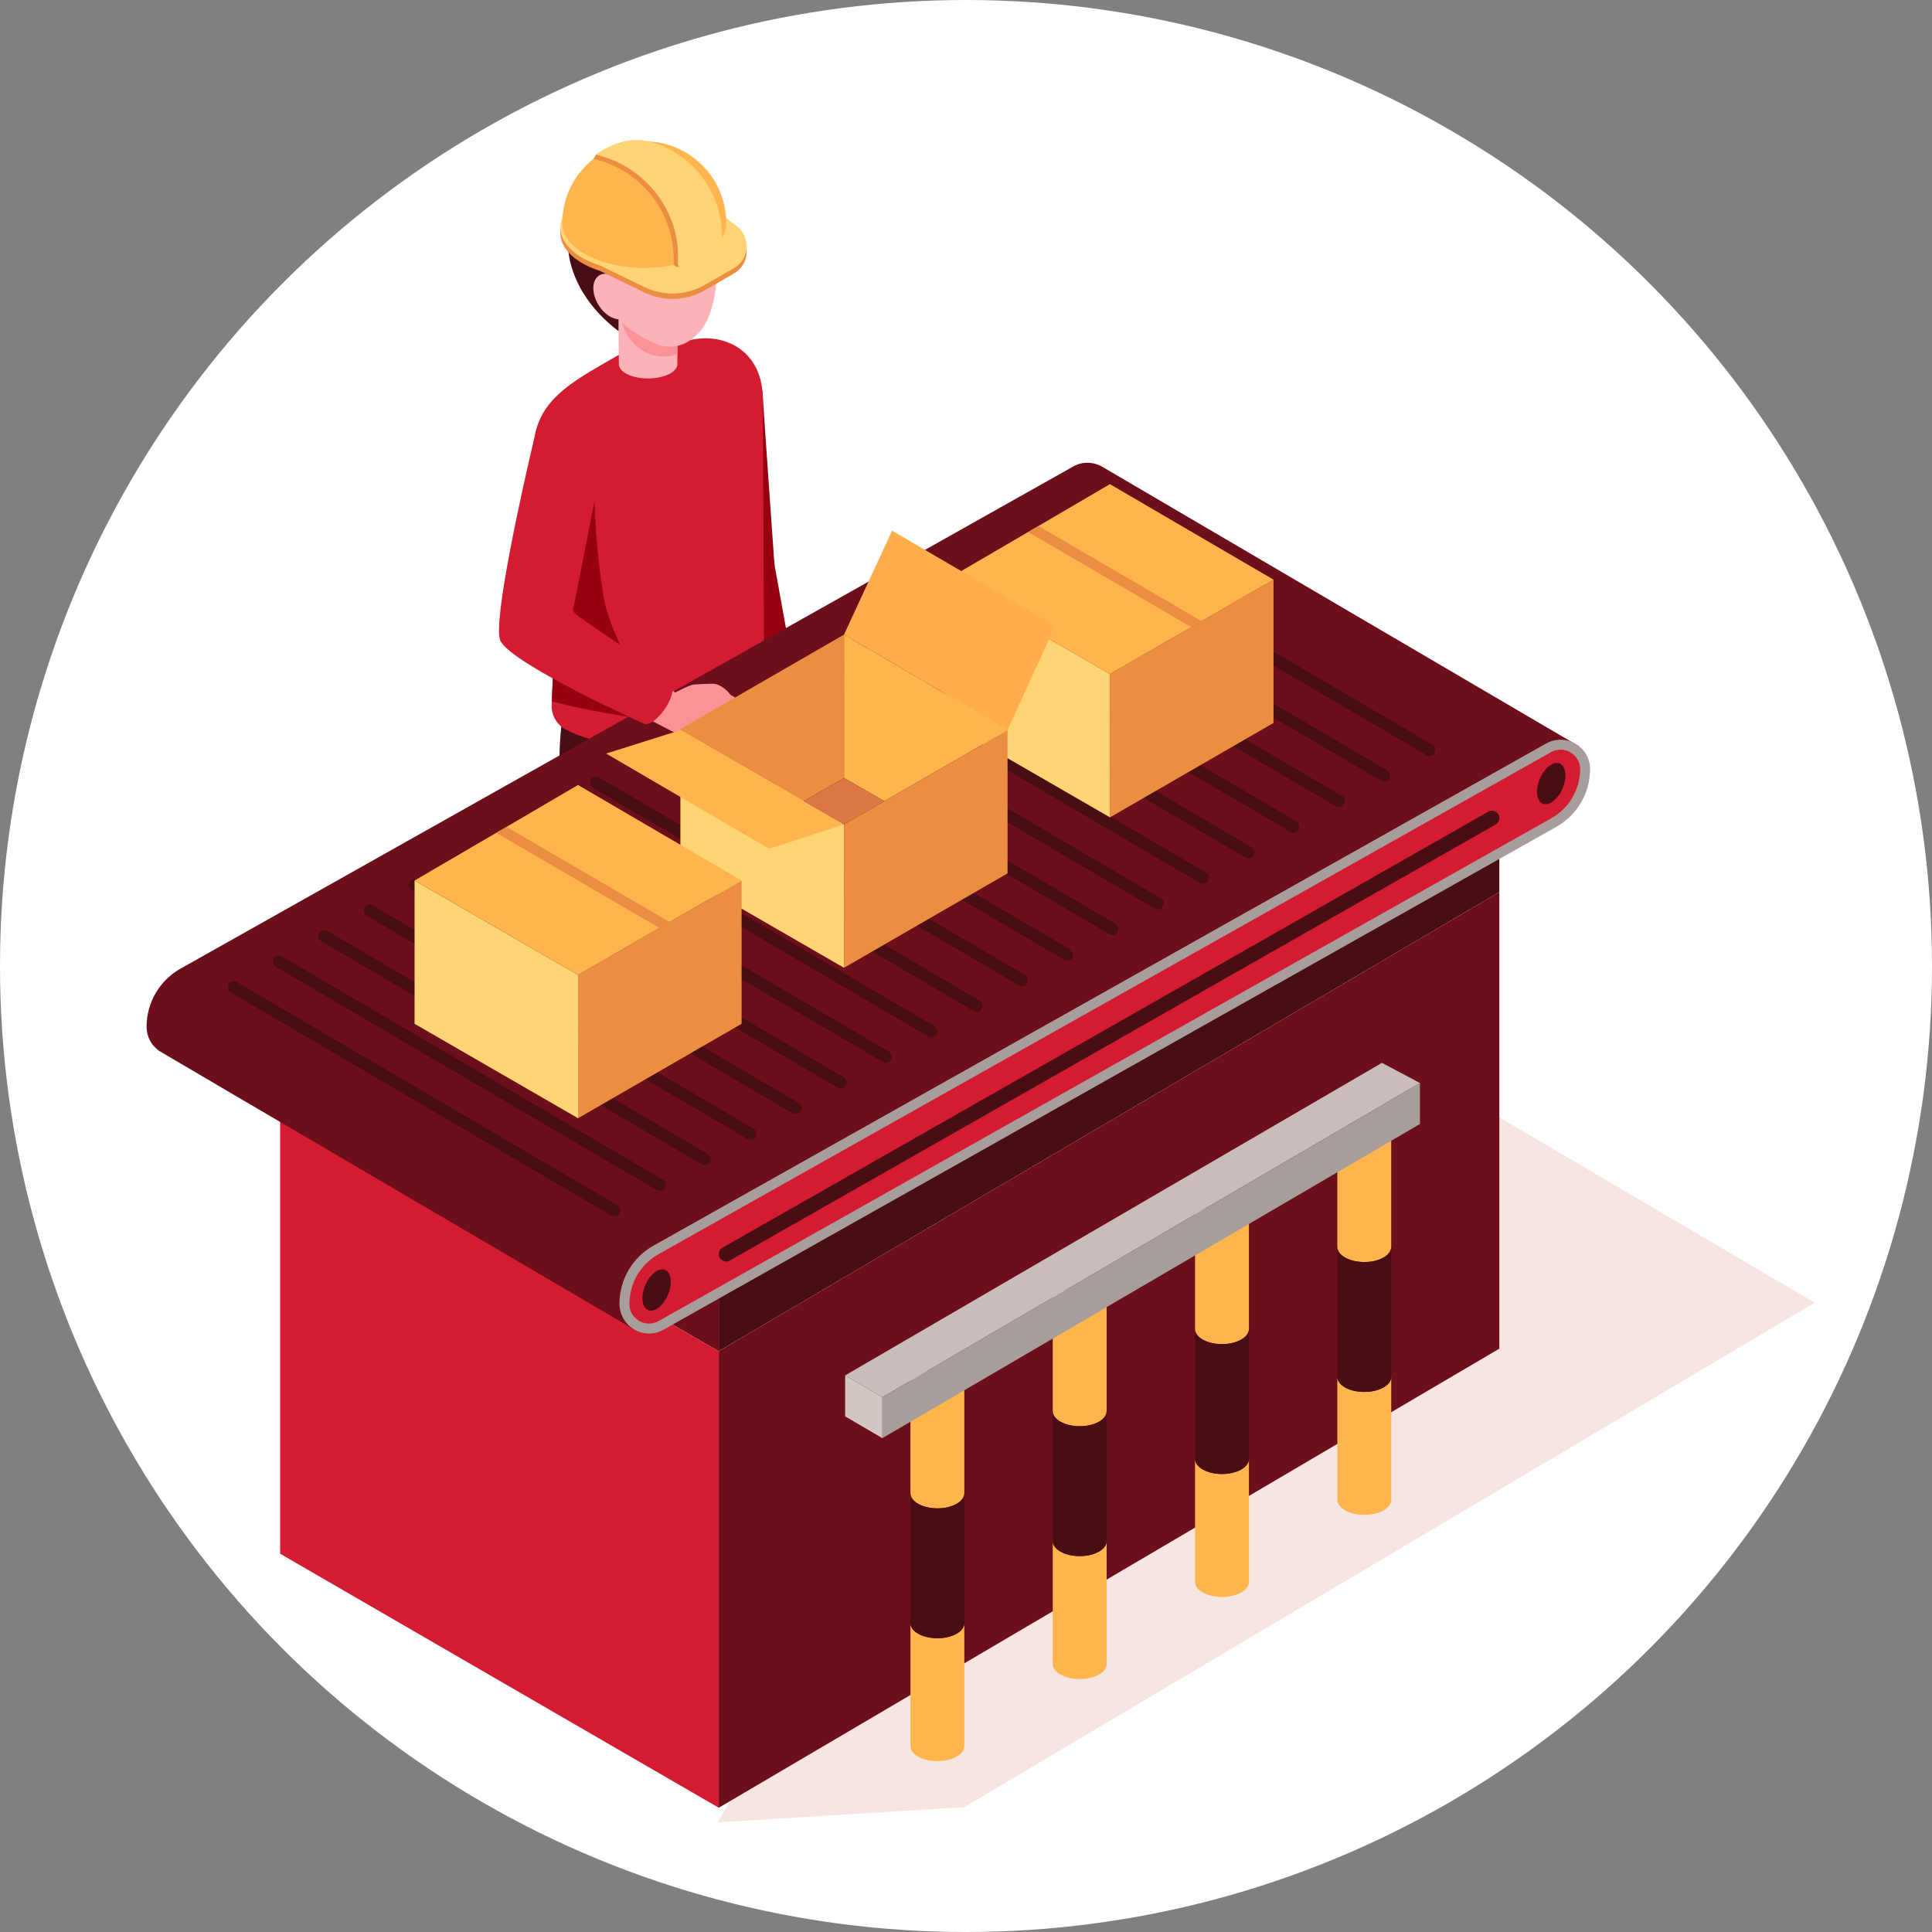 <?xml version="1.0" encoding="UTF-8"?><svg xmlns="http://www.w3.org/2000/svg" width="200" height="200" xmlns:xlink="http://www.w3.org/1999/xlink" viewBox="0 0 200 200"><rect x="0" y="0" width="200" height="200" fill="#808080" stroke="none"/><defs><clipPath id="d"><circle cx="100" cy="100" r="100" fill="none"/></clipPath></defs><g isolation="isolate"><g id="c"><circle cx="100" cy="100" r="100" fill="#fff"/><g clip-path="url(#d)"><path d="M138.442,105.806l-91.701,53.067c-2.245,1.305-2.24,4.55.009,5.848l31.014,17.986-3.467,5.943,25.529-1.576,88.029-52.219-49.414-29.049Z" fill="#f7e5e2" mix-blend-mode="multiply"/><path d="M82.665,78.74c.218,1.589-.198,3.221-1.227,4.453-.202.242-.379.417-.494.451-1.721.479-2.581-5.659-2.581-5.659,0,0-.428,1.303-.534,1.736-.128.492-.551.723-.886.704-.731-.046-.702-.762-.573-1.116l.437-3.154c.061-.438.197-.852.389-1.23l.387-.771c.409-.83.6-1.775.514-2.717l-.183-2.209,3.157.548.746,3.013c.224,1.08.392,2.261.499,3.436l.346,2.516Z" fill="#fcbac0"/><path d="M80.214,58.673c-.035-.26-.062-.514-.083-.776-.167-2.415-1.063-15.062-1.203-17.426l-8.577,1.413,2.58,16.6c.056.57.153,1.147.284,1.72l3.678,13.509c1.466.871,4.762-.134,5.771-1.478l-2.45-13.562Z" fill="#96020e"/><path d="M59.757,134.638c.636-2.058,2.246-3.388,3.596-2.97,1.35.417,1.523,2.315,1.291,4.482-.043.404-.275.748-.457,1.074-.383.689-.564,1.469-.555,2.257.006.606-.086,1.256-.288,1.911-.434,1.405-1.836,2.333-2.864,2.844-.863.429-1.909.052-2.318-.82-.572-1.217-.858-3.054-.05-4.515.33-.597,1.526-3.876,1.645-4.263Z" fill="#490d14"/><path d="M73.791,131.422c.331.237.803.797,1.146,1.157.799.838,1.91,1.329,3.045,1.727,1.566.55,2.834.669,3.737.436.874-.226,1.244-1.259.73-2-.497-.716-1.423-1.673-2.658-2.755-.707-.619-1.366-1.184-1.893-1.633-.748-.637-1.224-1.539-1.314-2.517-.049-.535-.116-1.016-.2-1.048-1.913-.726-4.638-.326-5.126.599,0,0-.542,2.844-.542,3.546,0,.447.136,1.192.96,1.508.513.197,1.341.428,2.115.982Z" fill="#490d14"/><path d="M61.172,63.622l-1.548,4.623c-1.22,3.643-1.793,7.47-1.695,11.311.381,14.903,1.4,54.826,1.4,54.826,0,1.702,6.434,1.859,6.413-.346l3.384-49.939,1.329,42.092c-.018,2.072,7.145,1.569,7.027-.158l1.003-56.022c.019-.973-.074-1.944-.276-2.896l-17.038-3.491Z" fill="#490d14"/><path d="M69.126,84.36l1.371-.839c.768-.47,1.749.113,1.704,1.012l-2.158,22.081-.917-22.255Z" fill="#490d14"/><path d="M79.111,71.529c0,7.168-15.991,6.814-20.781,3.841-.82-.514-1.254-1.447-1.221-2.395l.016-.37.707-16.827-1.88-6.188-.772-2.571c0-.595.051-1.156.132-1.67.514-3.15,2.553-4.919,5.622-6.8.354-.209.707-.418,1.093-.643l5.481-3.166c.273-.145,2.33.981,2.604.884.707-.305,1.446-.482,2.17-.562,3.391-.354,6.686,1.687,6.686,6.284l.144,30.183Z" fill="#d31c32"/><path d="M70.124,35.33v2.349c0,.467-.429.906-1.212,1.196-1.346.493-3.234.37-4.253-.289-.397-.263-.59-.579-.59-.906-.032,0-.032-6.13-.032-6.13l1.775-1.979.161-.182.145.118,3.513,3.154.493,2.671Z" fill="#fbb2b8"/><path d="M70.124,35.33v1.341c-.091.032-.182.059-.274.081-.198.054-.338.08-.477.102-2.692.434-5.09-1.807-5.09-4.543v-.761l1.775-1.979.059-.064,3.513,3.154.493,2.671Z" fill="#fa9398"/><path d="M73.834,25.169c.703,2.672.392,7.267-1.501,9.279-1.171,1.245-2.464,1.688-3.976,1.299-.594-.153-3.237-1.329-4.789-3.205-1.016-1.228-1.734-2.586-2.085-3.818-1.235-4.347.843-7.761,4.316-8.775,6.379-1.863,7.087,1.617,8.035,5.22Z" fill="#fbb2b8"/><path d="M58.952,23.538c-.634,2.757.436,7.214,5.085,10.746v-3.445c-.334-.561-1.754-.87-1.766-1.593-.012-.435.689-.468,1.249-.039.026.008.062.033.084.054.237.216.233-.534.679-.485.721.089,1.759.318,1.674-.398-.549-5.071,5.036-4.516,6.787-5.596.403.712,1.089,2.387,1.089,2.387.054-.703-.131-1.564-.194-2.446-.194-2.303-1.944-4.17-4.188-4.548-.354-.064-.743-.11-1.153-.134-5.657-.319-8.707,2.771-9.346,5.497Z" fill="#490d14"/><path d="M64.794,29.826c.741,1.208.705,2.577-.079,3.058-.784.481-2.021-.108-2.761-1.316s-.705-2.577.079-3.058c.784-.481,2.021.108,2.761,1.316Z" fill="#fbb2b8"/><path d="M58.008,24.111c0-2.496,3.623-4.52,8.092-4.52,3.068,0,5.736.954,7.108,2.359l.289-.143,2.798,2.188c1.454,1.137,1.297,3.383-.302,4.306l-3.019,1.743c-1.925,1.111-4.276,1.196-6.276.226l-4.602-2.233c-2.441-.778-4.089-2.243-4.089-3.925Z" fill="#ec8e41"/><path d="M58.008,23.552c0-2.497,3.623-4.52,8.092-4.52,3.068,0,5.736.954,7.108,2.359l.289-.143,2.798,2.188c1.454,1.137,1.297,3.383-.302,4.306l-3.019,1.743c-1.925,1.111-4.276,1.196-6.276.226l-4.602-2.233c-2.441-.778-4.089-2.243-4.089-3.925Z" fill="#ffd474"/><path d="M58.202,23.118c0,2.547,3.802,4.61,8.492,4.61,1.053,0,2.057-.104,2.988-.294,2.008-.41,3.662-1.226,4.611-2.261.576-.618.893-1.315.893-2.056,0-4.69-3.802-8.492-8.492-8.492-.429,0-.857.031-1.267.092-1.494.227-2.853.833-3.986,1.727-1.971,1.555-3.239,3.967-3.239,6.674Z" fill="#ffb54d"/><path d="M69.737,26.853c0,.082-.01.196-.021.301-.019.185.083.362.255.433.188.077.536.027.536.027,1.589-.726,2.942-1.521,3.785-2.441.149-5.33-3.757-9.77-8.866-10.456-1.337.203-2.673.553-3.728,1.297l-.258.429c4.751,1.078,8.296,5.333,8.296,10.409Z" fill="#ec8e41"/><path d="M70.189,26.49c0,.12-.007.488-.021.798-.01.221.195.395.409.343,1.612-.387,2.965-1.041,3.861-1.857.206-.188.31-.464.311-.743.001-.226.001-.463.001-.518,0-4.473-2.856-8.271-6.848-9.672-1.231-.432-2.572-.47-3.811-.061-.88.29-1.712.7-2.392,1.237,4.751,1.078,8.49,5.399,8.49,10.474Z" fill="#ffd474"/><path d="M57.125,72.606l.707-16.827-1.88-6.188c1.125,0,2.105.113,2.138.466.209,2.234,1.43,13.323,1.607,15.638.016.225.177.37.386.466.386.193,2.716.9,5.143,1.639l.884,6.573c-2.764-.434-6.316-1.045-8.984-1.768Z" fill="#96020e"/><path d="M54.608,67.963c-1.182-1.517.832-21.296,1.327-21.301,0,0,1.394-.004,2.787.103.818.063,2.099.318,2.782.765,0,0-.215,6.984.953,14.083.653,3.968,2.425,5.126,1.58,6.579-1.269,2.184-7.261,2.551-9.428-.23Z" fill="#96020e"/><polygon points="99.634 67.026 145.366 92.666 74.406 134.069 28.998 107.779 99.634 67.026" fill="#2e3666"/><polygon points="74.406 134.069 74.406 139.868 155.211 92.344 155.211 86.545 74.406 134.069" fill="#490d14"/><polygon points="74.406 187.137 155.211 139.611 155.211 92.344 74.406 139.868 74.406 187.137" fill="#6d0f1a"/><polygon points="28.998 107.779 28.998 113.602 74.407 139.891 74.406 134.069 28.998 107.779" fill="#6d0f1a"/><polygon points="28.998 160.839 74.406 187.137 74.407 139.891 28.998 113.602 28.998 160.839" fill="#d31c32"/><path d="M114.002,48.259c-.865-.452-1.937-.513-2.907.034L18.672,100.282c-2.142,1.211-3.475,3.473-3.497,5.934-.01,1.151.536,2.036,1.314,2.58-.006.018,49.144,28.827,49.144,28.827l.326.003,97.507-60.369-49.464-28.998Z" fill="#6d0f1a"/><path d="M67.624,128.961c-2.142,1.211-3.475,3.473-3.497,5.934-.021,2.422,2.518,3.915,4.567,2.752l92.419-52.053c2.141-1.211,3.472-3.473,3.494-5.932.02-2.352-2.51-3.845-4.559-2.691l-92.424,51.99Z" fill="#a79d9b"/><path d="M67.189,137.02c-.538,0-1.069-.223-1.455-.612-.267-.269-.584-.738-.578-1.439.019-2.152,1.158-4.086,2.974-5.112l92.421-51.988c.315-.177.648-.266.994-.266.539,0,1.069.223,1.454.612.267.269.585.738.578,1.439-.018,2.084-1.156,4.018-2.971,5.044l-92.416,52.052c-.318.181-.653.271-1.001.271Z" fill="#d31c32"/><path d="M159.111,81.961c0,1.083.658,1.581,1.47,1.112.812-.469,1.471-1.727,1.471-2.81s-.658-1.581-1.471-1.112c-.812.469-1.47,1.727-1.47,2.81Z" fill="#490d14"/><path d="M66.502,134.391c0,1.083.658,1.581,1.471,1.112.812-.469,1.47-1.727,1.47-2.81s-.658-1.581-1.47-1.112c-.812.469-1.471,1.727-1.471,2.81Z" fill="#490d14"/><path d="M138.592,83.555c-.105-.001-.212-.029-.309-.086l-39.395-23.095c-.296-.174-.396-.556-.222-.854.175-.297.554-.396.854-.223l39.395,23.095c.296.174.396.556.222.854-.117.199-.328.31-.544.308Z" fill="#490d14"/><path d="M133.904,86.202c-.105-.001-.212-.029-.309-.085l-39.395-23.095c-.296-.174-.396-.556-.222-.854.174-.297.555-.396.854-.222l39.395,23.094c.296.174.396.556.223.854-.117.2-.328.31-.544.308Z" fill="#490d14"/><path d="M129.216,88.85c-.105-.001-.212-.029-.309-.086l-39.395-23.095c-.296-.174-.396-.556-.222-.854.175-.297.557-.396.854-.223l39.395,23.095c.296.174.396.556.223.854-.117.2-.328.31-.544.308Z" fill="#490d14"/><path d="M124.529,91.498c-.105-.001-.211-.029-.309-.086l-39.395-23.095c-.296-.174-.396-.556-.222-.854.174-.296.555-.397.854-.222l39.395,23.095c.296.174.396.556.222.854-.117.199-.328.31-.544.308Z" fill="#490d14"/><path d="M101.09,104.737c-.105-.001-.211-.029-.309-.086l-39.395-23.095c-.296-.174-.396-.556-.223-.854.175-.298.557-.397.854-.223l39.395,23.095c.296.174.396.556.222.854-.117.199-.328.31-.544.308Z" fill="#490d14"/><path d="M96.403,107.385c-.105-.001-.212-.029-.309-.086l-39.396-23.095c-.296-.174-.396-.556-.222-.854.175-.296.555-.395.854-.222l39.396,23.095c.296.174.396.556.222.854-.117.199-.328.31-.544.308Z" fill="#490d14"/><path d="M91.715,110.033c-.105-.001-.212-.029-.309-.086l-39.395-23.094c-.296-.174-.396-.556-.223-.854.175-.297.556-.395.854-.222l39.395,23.094c.296.174.396.556.222.854-.117.199-.328.31-.544.308Z" fill="#490d14"/><path d="M87.027,112.681c-.105-.001-.212-.029-.309-.086l-39.396-23.095c-.296-.174-.396-.556-.223-.854.175-.297.555-.395.854-.222l39.396,23.095c.296.174.396.556.223.854-.117.199-.328.31-.544.308Z" fill="#490d14"/><path d="M82.339,115.329c-.105-.001-.212-.029-.309-.086l-39.395-23.095c-.296-.174-.396-.556-.222-.854.175-.296.556-.396.854-.222l39.395,23.095c.296.174.396.556.222.854-.117.2-.328.31-.544.308Z" fill="#490d14"/><path d="M77.651,117.977c-.105-.001-.212-.029-.309-.086l-39.395-23.095c-.296-.174-.396-.556-.223-.854.175-.296.555-.395.854-.223l39.395,23.095c.296.174.396.556.222.854-.117.2-.328.31-.544.308Z" fill="#490d14"/><path d="M72.964,120.625c-.105-.001-.212-.029-.309-.086l-39.395-23.095c-.296-.174-.396-.556-.222-.854.175-.297.556-.395.854-.222l39.395,23.095c.296.174.396.556.223.854-.117.199-.328.31-.544.308Z" fill="#490d14"/><path d="M68.276,123.272c-.105-.001-.212-.028-.309-.086l-39.395-23.094c-.296-.174-.396-.556-.222-.854.174-.297.555-.395.854-.222l39.395,23.094c.296.175.396.555.223.853-.117.2-.328.31-.544.308Z" fill="#490d14"/><path d="M63.589,125.92c-.105-.001-.212-.028-.309-.086l-39.395-23.095c-.296-.174-.396-.556-.222-.854.175-.297.556-.395.854-.222l39.395,23.095c.296.175.396.555.223.853-.117.2-.328.31-.544.309Z" fill="#490d14"/><path d="M119.841,94.146c-.105-.001-.211-.029-.309-.086l-39.395-23.095c-.296-.174-.396-.556-.222-.854.175-.297.557-.395.854-.222l39.395,23.095c.296.174.396.556.223.854-.117.2-.328.31-.544.308Z" fill="#490d14"/><path d="M115.154,96.794c-.105-.001-.211-.029-.309-.086l-39.396-23.095c-.296-.174-.396-.556-.222-.854.175-.297.556-.395.854-.222l39.396,23.095c.296.174.396.556.222.854-.117.2-.328.31-.544.308Z" fill="#490d14"/><path d="M110.466,99.441c-.105-.001-.211-.029-.309-.086l-39.395-23.095c-.296-.174-.396-.556-.222-.854.175-.297.557-.395.854-.222l39.395,23.095c.296.174.396.556.222.854-.117.2-.328.31-.544.308Z" fill="#490d14"/><path d="M105.778,102.089c-.105-.001-.212-.029-.309-.086l-39.396-23.095c-.296-.174-.396-.556-.222-.854.175-.297.556-.396.854-.222l39.396,23.095c.296.174.396.556.222.854-.117.2-.328.31-.544.308Z" fill="#490d14"/><path d="M147.967,78.259c-.105-.001-.212-.029-.309-.086l-39.395-23.095c-.296-.174-.396-.556-.223-.854.175-.297.556-.396.854-.223l39.395,23.095c.296.174.396.556.222.854-.117.199-.328.31-.544.308Z" fill="#490d14"/><path d="M143.279,80.906c-.105-.001-.212-.028-.309-.086l-39.395-23.094c-.296-.174-.396-.556-.223-.854.174-.297.555-.395.854-.222l39.395,23.094c.296.175.396.555.222.853-.117.2-.328.31-.544.308Z" fill="#490d14"/><path d="M75.174,130.59c-.268,0-.529-.141-.669-.391-.207-.368-.076-.837.293-1.043l79.272-45.134c.37-.21.836-.078,1.044.292.207.368.076.837-.293,1.043l-79.272,45.134c-.119.067-.248.099-.375.099Z" fill="#490d14"/><path d="M76.456,72.861c-.112-.432-.352-.73-.818-.908-.331-.486-1.137-1.187-1.897-1.176-.76.007-1.913.084-1.913.084-.425.031-1.924.828-1.924.828-.2-.124-.386-.239-.659-.482-.384-.331-.748-.666-1.119-.989l-2.405,3.372c.367.21.7.416,1.006.606.399.248,3.357,1.806,5.029,2.586.816.377,3.977.569,4.463.41,2.869-1.002.236-4.331.236-4.331Z" fill="#fa9398"/><path d="M69.368,70.218c1.133,1.647-1.503,4.945-2.62,4.737,0,0-13.667-6.131-14.939-8.606-.879-1.711,2.263-15.787,3.502-20.999.06-.415-.014.908.388.625.405-.291.892-.395,1.379-.307,0,0,5.48,1.024,5.31,1.889-.458,2.198-2.543,13.158-3.052,15.418-.056.216.06.399.225.553.708.662,9.807,6.69,9.807,6.69Z" fill="#d31c32"/><polygon points="131.833 60.006 131.833 74.838 114.904 84.614 114.902 69.773 131.833 60.006" fill="#ec8e41"/><polygon points="114.902 69.773 114.904 84.614 97.981 74.838 97.982 60.006 114.902 69.773" fill="#ffd474"/><polygon points="131.833 60.006 124.811 64.056 123.74 64.677 114.902 69.773 97.982 60.006 106.847 54.828 107.918 54.207 114.898 50.118 131.833 60.006" fill="#ffb54d"/><polygon points="124.408 64.308 123.337 64.929 106.444 55.08 107.514 54.459 124.408 64.308" fill="#ec8e41"/><polygon points="87.372 65.694 87.375 80.531 70.446 90.307 70.446 75.466 87.372 65.694" fill="#ec8e41"/><polygon points="87.37 85.346 87.372 100.186 70.449 90.41 70.45 75.579 87.37 85.346" fill="#ffd474"/><polygon points="104.301 75.578 91.543 82.939 87.375 80.531 87.372 65.694 104.301 75.578" fill="#ffb54d"/><polygon points="70.45 75.579 87.37 85.346 79.625 87.867 62.748 78.009 70.45 75.579" fill="#ffb54d"/><polygon points="104.301 75.578 87.372 65.694 92.351 54.938 109.229 64.796 104.301 75.578" fill="#ffac4d"/><polygon points="104.301 75.578 104.301 90.41 87.372 100.186 87.37 85.346 104.301 75.578" fill="#ec8e41"/><polygon points="87.375 80.531 91.543 82.939 87.37 85.346 83.208 82.945 87.375 80.531" fill="#da7742"/><polygon points="76.769 91.151 76.769 105.983 59.84 115.759 59.837 100.918 76.769 91.151" fill="#ec8e41"/><polygon points="59.837 100.918 59.84 115.759 42.917 105.983 42.917 91.151 59.837 100.918" fill="#ffd474"/><polygon points="76.769 91.151 69.746 95.201 68.675 95.822 59.837 100.918 42.917 91.151 51.782 85.973 52.853 85.352 59.833 81.262 76.769 91.151" fill="#ffb54d"/><polygon points="69.343 95.453 68.272 96.073 51.38 86.224 52.45 85.604 69.343 95.453" fill="#ec8e41"/><path d="M141.231,144.092c-1.54,0-2.789-.697-2.789-1.558v12.724c0,.861,1.249,1.558,2.789,1.558s2.789-.698,2.789-1.558v-12.724c0,.861-1.249,1.558-2.789,1.558Z" fill="#ffb54d"/><path d="M143.057,116.701c-.489-.237-1.127-.381-1.826-.381s-1.336.144-1.826.381l-.964.417v11.971c.001.86,1.249,1.558,2.789,1.558s2.789-.698,2.789-1.558v-11.97l-.964-.417Z" fill="#ffb54d"/><path d="M141.231,130.647c-1.54,0-2.789-.697-2.789-1.558v13.446c.001.861,1.249,1.558,2.789,1.558s2.789-.698,2.789-1.558v-13.446c0,.861-1.249,1.558-2.789,1.558Z" fill="#490d14"/><path d="M126.5,152.589c-1.541,0-2.789-.698-2.789-1.558v12.728c0,.861,1.249,1.558,2.789,1.558s2.789-.698,2.789-1.558v-12.728c0,.861-1.249,1.558-2.789,1.558Z" fill="#ffb54d"/><path d="M128.326,125.201c-.489-.237-1.127-.381-1.826-.381s-1.336.144-1.826.381l-.964.417v11.967c0,.861,1.249,1.558,2.789,1.558s2.789-.698,2.789-1.558v-11.967l-.964-.417Z" fill="#ffb54d"/><path d="M126.5,139.143c-1.541,0-2.789-.698-2.789-1.558v13.446c0,.861,1.249,1.558,2.789,1.558s2.789-.698,2.789-1.558v-13.446c0,.861-1.249,1.558-2.789,1.558Z" fill="#490d14"/><path d="M111.769,161.089c-1.541,0-2.789-.698-2.789-1.558v12.728c0,.861,1.249,1.558,2.789,1.558s2.79-.698,2.79-1.558v-12.728c0,.861-1.249,1.558-2.79,1.558Z" fill="#ffb54d"/><path d="M113.595,133.7c-.489-.237-1.127-.381-1.826-.381s-1.336.144-1.826.381l-.964.417v11.967c0,.861,1.249,1.558,2.789,1.558s2.79-.698,2.79-1.558v-11.967l-.964-.417Z" fill="#ffb54d"/><path d="M111.769,147.643c-1.541,0-2.789-.698-2.789-1.558v13.446c0,.861,1.249,1.558,2.789,1.558s2.79-.698,2.79-1.558v-13.446c0,.861-1.249,1.558-2.79,1.558Z" fill="#490d14"/><path d="M97.038,169.588c-1.54,0-2.789-.697-2.789-1.558v12.727c0,.861,1.249,1.558,2.789,1.558s2.789-.698,2.789-1.558v-12.728c0,.861-1.249,1.558-2.789,1.558Z" fill="#ffb54d"/><path d="M98.863,142.2c-.489-.237-1.127-.381-1.826-.381s-1.336.144-1.826.381l-.964.417v11.968c.001.861,1.249,1.558,2.789,1.558s2.789-.698,2.789-1.558v-11.967l-.964-.417Z" fill="#ffb54d"/><path d="M97.038,156.143c-1.54,0-2.789-.697-2.789-1.558v13.446c.001.861,1.249,1.558,2.789,1.558s2.789-.698,2.789-1.558v-13.446c0,.861-1.249,1.558-2.789,1.558Z" fill="#490d14"/><polygon points="143.059 110.026 146.993 112.114 91.34 144.638 87.489 142.382 143.059 110.026" fill="#c9bdbb"/><polygon points="146.993 112.114 146.993 116.354 91.34 148.879 91.34 144.638 146.993 112.114" fill="#a79d9b"/><polygon points="87.489 142.382 87.489 146.621 91.34 148.879 91.34 144.638 87.489 142.382" fill="#d2c6c3"/></g></g></g></svg>